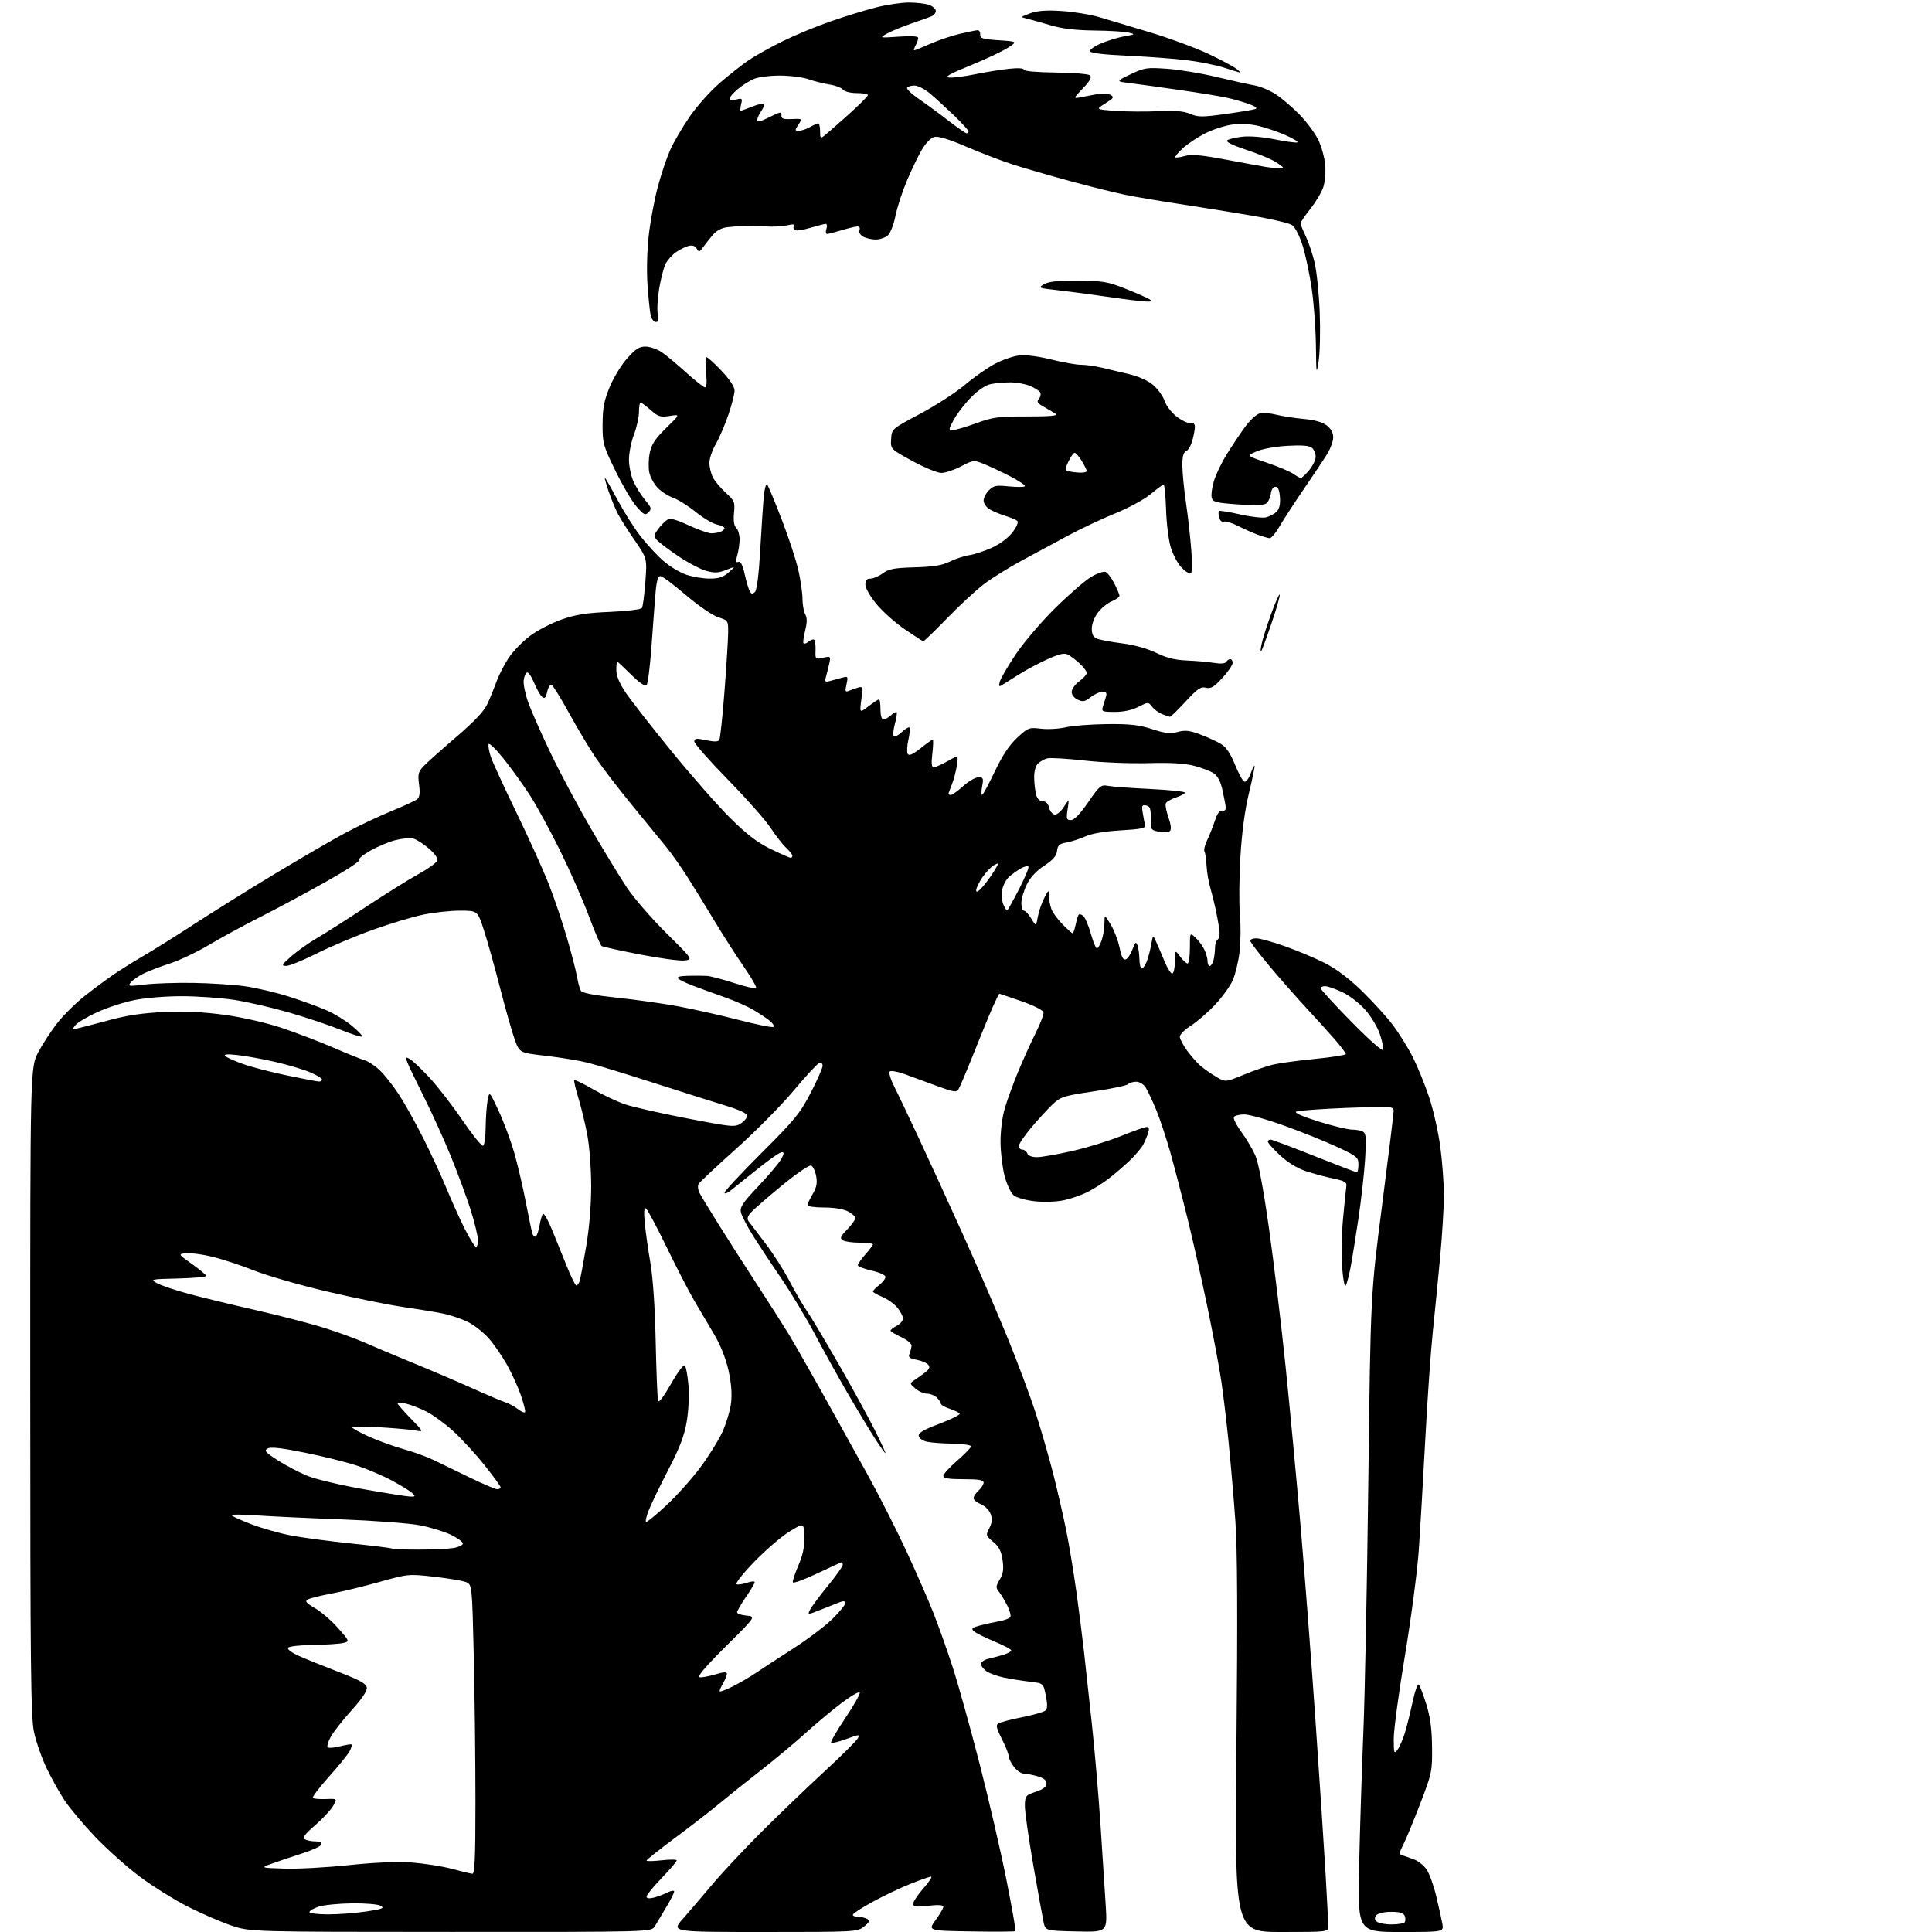 <?xml version="1.0" encoding="UTF-8" standalone="no"?>
<!-- Filename: b966855940c99098b21a150ebf7061493d55bc148645b2d3a4396370f3861e0e.svg -->
<!-- Created with https://svgstud.io -->
<svg
  version="1.1"
  xmlns="http://www.w3.org/2000/svg"
  xmlns:xlink="http://www.w3.org/1999/xlink"
  xmlns:svg="http://www.w3.org/2000/svg"
  xmlns:rdf="http://www.w3.org/1999/02/22-rdf-syntax-ns#"
  xmlns:cc="http://creativecommons.org/ns#"
  xmlns:dc="http://purl.org/dc/elements/1.1/"
  viewBox="0 0 768 768"
  width="768"
  height="768"
  role="img"
  aria-labelledby="titleID descID"
>
  <title id="titleID">Conor McGregor</title>
  <desc id="descID">AI-generated SVG illustration: Conor McGregor, created on https://svgstud.io</desc>

  <rect width="100%" height="100%" fill="white" />


  <path stroke="none" fill="black" fill-rule="evenodd" d="M179.23,767.97C99.50,767.95 99.50,767.95 92.00,765.44C87.88,764.05 80.08,760.68 74.67,757.93C69.27,755.19 60.66,749.81 55.55,745.99C50.44,742.16 42.47,735.05 37.84,730.18C33.21,725.32 27.73,718.79 25.67,715.69C23.61,712.58 20.36,706.76 18.46,702.74C16.55,698.73 14.32,692.31 13.51,688.47C12.25,682.53 12.03,662.45 12.02,552.89C12.00,424.29 12.00,424.29 15.29,418.11C17.10,414.71 20.57,409.43 23.01,406.38C25.45,403.32 30.16,398.68 33.47,396.06C36.79,393.44 41.75,389.74 44.50,387.83C47.25,385.92 52.88,382.39 57.00,379.99C61.12,377.59 70.35,371.81 77.50,367.15C84.65,362.49 98.95,353.58 109.27,347.36C119.59,341.14 132.19,333.82 137.27,331.10C142.35,328.38 150.55,324.49 155.50,322.47C160.45,320.44 165.11,318.29 165.85,317.68C166.82,316.90 167.03,315.25 166.58,311.88C166.04,307.86 166.29,306.81 168.23,304.72C169.48,303.38 175.29,298.17 181.15,293.15C188.65,286.73 192.39,282.76 193.77,279.76C194.85,277.42 196.48,273.41 197.41,270.86C198.33,268.31 200.48,264.11 202.19,261.53C203.89,258.95 207.68,255.04 210.60,252.84C213.51,250.64 219.19,247.68 223.20,246.28C228.91,244.28 233.12,243.61 242.50,243.23C249.17,242.95 254.80,242.26 255.17,241.68C255.54,241.11 256.16,236.44 256.54,231.31C257.24,221.98 257.24,221.98 252.26,214.74C249.51,210.76 246.49,205.96 245.53,204.09C244.57,202.21 242.95,198.27 241.94,195.34C240.93,192.40 240.27,190.00 240.47,190.00C240.67,190.00 242.87,193.82 245.35,198.49C247.84,203.16 251.92,209.64 254.41,212.89C256.91,216.14 261.02,220.61 263.53,222.82C266.05,225.04 270.19,227.56 272.73,228.42C275.28,229.29 279.50,230.00 282.12,230.00C285.79,230.00 287.54,229.42 289.69,227.50C292.50,225.01 292.50,225.01 288.71,226.53C285.66,227.76 284.12,227.84 280.79,226.94C278.52,226.33 273.46,223.67 269.55,221.03C265.64,218.40 261.82,215.49 261.06,214.57C259.87,213.14 259.95,212.55 261.64,210.28C262.72,208.84 264.33,207.20 265.21,206.64C266.41,205.88 268.57,206.43 273.74,208.81C277.55,210.56 281.60,212.00 282.75,212.00C283.90,212.00 285.55,211.73 286.42,211.39C287.29,211.06 288.00,210.42 288.00,209.97C288.00,209.53 286.61,208.85 284.92,208.48C283.23,208.11 279.48,205.88 276.59,203.53C273.70,201.18 269.68,198.65 267.66,197.92C265.64,197.19 262.83,195.38 261.41,193.91C260.00,192.43 258.51,189.71 258.11,187.86C257.71,186.01 257.79,182.51 258.28,180.07C258.99,176.60 260.41,174.45 264.80,170.16C270.42,164.68 270.42,164.68 266.25,165.34C262.56,165.93 261.69,165.67 258.66,163.01C256.78,161.35 254.96,160.00 254.62,160.00C254.28,160.00 254.00,161.69 254.00,163.75C254.00,165.81 253.10,169.87 252.00,172.76C250.90,175.65 250.01,180.15 250.02,182.76C250.03,185.37 250.86,189.30 251.87,191.50C252.87,193.70 254.95,196.99 256.49,198.82C258.97,201.76 259.12,202.31 257.80,203.63C256.48,204.95 255.94,204.69 253.03,201.38C251.22,199.32 247.44,192.90 244.62,187.10C239.73,177.05 239.50,176.20 239.54,168.53C239.58,162.05 240.13,159.19 242.42,153.71C243.97,149.98 247.12,144.85 249.43,142.31C252.81,138.57 254.22,137.70 256.81,137.78C258.56,137.83 261.47,138.89 263.25,140.13C265.04,141.38 269.38,145.01 272.89,148.20C276.41,151.39 279.74,154.00 280.29,154.00C280.91,154.00 281.05,151.74 280.66,148.00C280.31,144.70 280.41,142.00 280.87,142.00C281.33,142.00 284.03,144.45 286.85,147.44C290.09,150.86 292.00,153.77 292.00,155.26C292.00,156.58 290.88,160.94 289.51,164.97C288.14,168.99 285.89,174.22 284.51,176.57C283.13,178.93 282.00,182.26 282.00,183.98C282.00,185.69 282.63,188.31 283.40,189.80C284.17,191.28 286.47,194.02 288.51,195.88C291.98,199.03 292.20,199.57 291.78,203.92C291.48,207.02 291.78,209.00 292.67,209.83C293.40,210.52 294.00,212.53 294.00,214.30C294.00,216.07 293.59,218.94 293.09,220.69C292.37,223.18 292.46,223.76 293.50,223.36C294.42,223.01 295.20,224.52 296.05,228.35C296.73,231.37 297.65,234.43 298.10,235.16C298.74,236.19 299.18,236.22 300.13,235.27C300.88,234.52 301.67,228.17 302.22,218.28C302.71,209.60 303.35,200.09 303.64,197.14C303.93,194.19 304.53,192.16 304.96,192.64C305.40,193.11 308.00,199.35 310.75,206.50C313.51,213.65 316.49,222.74 317.38,226.70C318.27,230.66 319.00,235.75 319.00,238.01C319.00,240.28 319.49,243.05 320.09,244.17C320.89,245.65 320.87,247.45 320.05,250.73C319.42,253.21 319.14,255.48 319.43,255.76C319.72,256.05 320.65,255.71 321.50,255.00C322.35,254.29 323.34,254.00 323.69,254.35C324.04,254.70 324.26,256.60 324.19,258.57C324.06,262.07 324.12,262.13 327.18,261.46C330.19,260.80 330.27,260.87 329.67,263.64C329.33,265.21 328.74,267.58 328.37,268.90C327.76,271.05 327.94,271.23 330.09,270.66C331.42,270.30 333.56,269.72 334.86,269.36C337.09,268.75 337.18,268.90 336.50,272.00C335.85,274.95 335.97,275.22 337.64,274.54C338.66,274.12 340.31,273.54 341.30,273.26C342.94,272.79 343.04,273.24 342.39,278.11C341.68,283.48 341.68,283.48 345.27,280.74C347.25,279.23 349.12,278.00 349.43,278.00C349.74,278.00 350.00,279.80 350.00,282.00C350.00,284.39 350.47,286.00 351.17,286.00C351.82,286.00 353.17,285.25 354.18,284.34C355.19,283.43 356.20,282.87 356.43,283.10C356.66,283.33 356.35,285.41 355.73,287.73C355.11,290.04 354.92,292.25 355.31,292.64C355.69,293.03 357.13,292.29 358.50,291.00C359.87,289.71 361.23,288.90 361.53,289.20C361.83,289.49 361.63,291.68 361.10,294.07C360.56,296.45 360.44,298.97 360.83,299.66C361.34,300.57 362.74,299.97 365.91,297.46C368.31,295.56 370.51,294.00 370.78,294.00C371.05,294.00 370.98,296.48 370.63,299.50C370.15,303.60 370.30,305.00 371.24,304.99C371.93,304.98 374.41,303.88 376.75,302.54C381.01,300.11 381.01,300.11 380.37,304.31C380.02,306.61 379.12,310.02 378.37,311.87C377.62,313.73 377.00,315.41 377.00,315.62C377.00,315.83 377.45,316.00 378.00,316.00C378.55,316.00 380.74,314.42 382.87,312.50C385.00,310.57 387.72,309.00 388.92,309.00C390.86,309.00 391.02,309.37 390.43,312.50C390.07,314.43 390.05,316.00 390.39,316.00C390.72,316.00 393.00,311.81 395.44,306.68C398.54,300.19 401.24,296.11 404.38,293.22C408.69,289.25 409.07,289.10 413.82,289.67C416.55,289.99 420.97,289.74 423.64,289.11C426.31,288.48 433.68,287.91 440.00,287.84C449.20,287.75 452.80,288.15 458.00,289.84C463.21,291.53 465.22,291.75 468.17,290.96C471.12,290.16 472.88,290.36 477.17,291.98C480.10,293.08 483.82,294.79 485.43,295.78C487.44,297.01 489.16,299.57 490.93,303.96C492.34,307.47 494.02,310.52 494.67,310.73C495.31,310.94 496.41,309.52 497.11,307.58C497.81,305.64 498.53,304.20 498.71,304.38C498.89,304.56 497.90,309.39 496.52,315.10C494.86,321.93 493.68,330.64 493.09,340.50C492.59,348.75 492.50,359.08 492.88,363.46C493.27,367.84 493.21,374.57 492.75,378.41C492.29,382.25 491.06,387.33 490.02,389.70C488.97,392.06 485.77,396.48 482.91,399.50C480.05,402.53 475.75,406.24 473.36,407.75C470.96,409.26 469.00,411.22 469.00,412.10C469.00,412.98 470.29,415.45 471.86,417.60C473.44,419.74 475.80,422.44 477.11,423.59C478.43,424.74 481.21,426.70 483.31,427.95C487.11,430.23 487.11,430.23 494.31,427.26C498.26,425.62 503.52,423.80 506.00,423.21C508.48,422.62 516.01,421.59 522.75,420.93C529.49,420.26 535.00,419.39 535.00,419.00C535.00,418.60 533.10,416.08 530.78,413.39C528.46,410.70 523.32,405.02 519.37,400.77C515.42,396.51 508.77,388.96 504.59,383.98C500.42,379.00 497.00,374.50 497.00,373.97C497.00,373.43 498.09,373.00 499.42,373.00C500.75,373.00 505.81,374.40 510.67,376.11C515.53,377.83 522.65,380.81 526.50,382.75C531.11,385.07 536.17,388.87 541.34,393.89C545.66,398.07 551.22,404.20 553.71,407.50C556.19,410.80 559.76,416.55 561.65,420.29C563.53,424.02 566.43,431.14 568.09,436.11C569.76,441.08 571.76,449.95 572.54,455.82C573.32,461.70 573.97,470.32 573.98,475.00C573.98,479.68 573.32,490.70 572.51,499.50C571.69,508.30 570.36,521.80 569.56,529.50C568.75,537.20 567.40,556.55 566.56,572.50C565.71,588.45 564.55,608.25 563.97,616.50C563.39,624.75 560.91,643.55 558.46,658.28C556.01,673.00 554.01,687.85 554.03,691.28C554.06,696.91 554.20,697.32 555.50,695.60C556.29,694.56 557.59,691.63 558.39,689.10C559.18,686.57 560.59,680.96 561.51,676.64C562.43,672.32 563.55,669.17 564.00,669.64C564.45,670.11 565.79,673.65 566.99,677.50C568.56,682.56 569.20,687.27 569.27,694.50C569.37,704.16 569.21,704.92 564.56,717.00C561.91,723.88 558.89,731.20 557.84,733.27C556.03,736.86 556.02,737.07 557.72,737.61C558.70,737.93 560.75,738.65 562.28,739.23C563.80,739.80 565.95,741.52 567.04,743.06C568.14,744.60 569.88,749.37 570.91,753.68C571.94,757.98 573.05,762.96 573.37,764.75C573.95,768.00 573.95,768.00 556.82,768.00C539.69,768.00 539.69,768.00 540.29,741.25C540.62,726.54 541.37,702.80 541.96,688.50C542.56,674.20 543.44,629.20 543.94,588.50C544.84,514.50 544.84,514.50 549.42,479.00C551.94,459.48 554.00,442.65 554.00,441.60C554.00,439.78 553.25,439.73 535.30,440.41C525.01,440.81 515.99,441.47 515.25,441.88C514.41,442.35 517.81,443.85 524.20,445.84C529.87,447.60 535.85,449.04 537.50,449.04C539.15,449.03 541.13,449.43 541.91,449.92C543.04,450.64 543.18,452.78 542.65,460.87C542.29,466.40 541.11,476.90 540.03,484.21C538.94,491.52 537.55,500.20 536.93,503.50C536.32,506.80 535.45,510.15 535.01,510.94C534.53,511.80 533.94,509.01 533.54,503.94C533.17,499.30 533.32,490.55 533.88,484.50C534.43,478.45 535.03,472.63 535.19,471.56C535.45,469.96 534.58,469.44 530.00,468.49C526.98,467.87 522.05,466.53 519.05,465.53C515.61,464.38 511.83,462.05 508.80,459.22C506.16,456.75 504.00,454.34 504.00,453.86C504.00,453.39 504.47,453.00 505.04,453.00C505.61,453.00 513.42,455.92 522.39,459.50C531.36,463.07 538.99,466.00 539.35,466.00C539.71,466.00 540.00,464.62 540.00,462.94C540.00,460.07 539.45,459.61 531.75,456.02C527.21,453.90 517.79,450.10 510.82,447.58C503.85,445.06 496.56,443.00 494.63,443.00C492.70,443.00 490.83,443.46 490.49,444.02C490.14,444.58 491.47,447.24 493.44,449.92C495.41,452.60 497.91,456.81 499.00,459.27C500.27,462.14 502.24,472.68 504.49,488.62C506.41,502.30 509.36,526.77 511.02,543.00C512.69,559.23 515.38,587.80 516.99,606.50C518.60,625.20 521.28,660.08 522.93,684.00C524.59,707.92 526.40,735.54 526.97,745.36C527.54,755.18 528.00,764.30 528.00,765.61C528.00,768.00 528.00,768.00 509.39,768.00C490.78,768.00 490.78,768.00 491.50,694.25C492.01,642.12 491.88,615.81 491.07,604.50C490.44,595.70 489.24,581.75 488.41,573.50C487.58,565.25 486.26,554.16 485.47,548.87C484.68,543.57 482.21,530.41 479.98,519.63C477.75,508.85 474.17,492.94 472.03,484.27C469.89,475.59 466.81,463.77 465.19,458.00C463.57,452.23 461.02,444.57 459.53,441.00C458.04,437.43 456.18,433.49 455.39,432.25C454.59,431.00 452.95,430.00 451.68,430.00C450.42,430.00 448.96,430.44 448.42,430.98C447.87,431.53 441.67,432.82 434.64,433.86C422.64,435.64 421.62,435.97 418.30,439.13C416.35,440.98 412.57,445.11 409.88,448.30C407.20,451.49 405.00,454.76 405.00,455.55C405.00,456.35 405.63,457.00 406.39,457.00C407.16,457.00 408.05,457.68 408.36,458.50C408.71,459.41 410.22,460.00 412.22,459.99C414.02,459.99 420.34,458.88 426.25,457.54C432.17,456.20 440.93,453.50 445.72,451.55C450.51,449.60 455.04,448.00 455.78,448.00C456.72,448.00 456.92,448.68 456.44,450.25C456.06,451.49 455.16,453.62 454.45,455.00C453.74,456.38 451.21,459.34 448.83,461.58C446.45,463.82 442.70,467.02 440.50,468.70C438.30,470.37 434.60,472.70 432.28,473.87C429.96,475.05 425.75,476.50 422.93,477.11C419.96,477.75 415.10,477.92 411.41,477.53C407.85,477.15 404.12,476.10 402.98,475.17C401.84,474.25 400.22,470.82 399.35,467.50C398.48,464.20 397.75,458.12 397.72,454.00C397.69,449.66 398.41,444.00 399.42,440.56C400.38,437.30 402.76,430.77 404.70,426.06C406.65,421.35 409.79,414.42 411.68,410.66C413.57,406.90 414.98,403.17 414.81,402.38C414.63,401.57 410.77,399.63 406.00,397.98C401.32,396.36 397.38,395.02 397.24,395.01C397.09,395.01 395.91,397.41 394.61,400.35C393.31,403.28 389.93,411.50 387.11,418.60C384.28,425.69 381.54,432.18 381.01,433.00C380.18,434.30 379.01,434.12 372.28,431.63C368.00,430.05 362.25,427.94 359.50,426.94C356.75,425.94 354.13,425.49 353.67,425.94C353.22,426.39 354.07,429.17 355.57,432.13C357.07,435.08 361.64,444.70 365.74,453.50C369.84,462.30 377.46,478.95 382.68,490.50C387.90,502.05 395.69,520.05 399.99,530.50C404.30,540.95 409.68,555.35 411.95,562.50C414.23,569.65 417.38,580.67 418.96,587.00C420.54,593.33 422.75,603.00 423.87,608.50C424.99,614.00 426.80,625.02 427.91,633.00C429.01,640.98 430.38,651.77 430.95,657.00C431.53,662.23 432.90,674.83 434.00,685.00C435.11,695.17 436.65,713.17 437.44,725.00C438.23,736.83 439.17,751.35 439.53,757.28C440.20,768.06 440.20,768.06 427.89,767.78C415.58,767.50 415.58,767.50 414.82,764.00C414.40,762.08 412.54,751.73 410.67,741.00C408.81,730.27 407.33,719.74 407.39,717.58C407.49,713.90 407.75,713.59 411.75,712.25C414.73,711.26 416.00,710.27 416.00,708.96C416.00,707.65 414.87,706.78 412.25,706.05C410.19,705.48 407.75,705.01 406.82,705.01C405.90,705.00 404.21,703.81 403.07,702.37C401.93,700.92 401.00,699.05 401.00,698.22C401.00,697.38 399.77,694.27 398.27,691.30C396.07,686.97 395.80,685.74 396.88,685.07C397.63,684.61 401.84,683.51 406.25,682.63C410.66,681.75 414.82,680.57 415.49,680.01C416.40,679.25 416.46,677.73 415.73,674.05C414.76,669.11 414.76,669.11 409.13,668.46C406.03,668.10 401.48,667.37 399.00,666.84C396.52,666.32 393.49,665.23 392.25,664.42C391.01,663.61 390.00,662.30 390.00,661.50C390.00,660.69 391.24,659.76 392.75,659.43C394.26,659.09 396.96,658.38 398.75,657.83C400.54,657.29 402.00,656.50 402.00,656.07C402.00,655.65 398.96,654.04 395.25,652.50C391.54,650.96 387.88,649.13 387.11,648.43C385.96,647.37 386.38,646.98 389.61,646.14C391.75,645.58 395.19,644.82 397.26,644.45C399.33,644.08 401.29,643.34 401.62,642.80C401.95,642.27 401.39,640.18 400.37,638.16C399.35,636.15 397.86,633.69 397.07,632.71C395.79,631.13 395.83,630.56 397.41,627.88C398.78,625.56 399.05,623.75 398.54,620.17C398.04,616.65 397.12,614.86 394.82,612.92C391.86,610.44 391.81,610.25 393.26,607.48C394.35,605.38 394.51,603.88 393.82,601.90C393.28,600.36 391.60,598.66 389.94,597.97C388.32,597.30 387.00,596.21 387.00,595.53C387.00,594.86 387.90,593.50 389.00,592.50C390.10,591.50 391.00,590.08 391.00,589.35C391.00,588.33 389.03,588.00 383.00,588.00C377.07,588.00 375.00,587.66 375.00,586.69C375.00,585.97 377.48,583.24 380.50,580.63C383.52,578.02 386.00,575.46 386.00,574.94C386.00,574.42 382.74,573.95 378.75,573.88C374.76,573.82 370.16,573.48 368.51,573.12C366.87,572.77 365.38,571.74 365.21,570.84C364.97,569.60 366.99,568.40 373.43,565.97C378.12,564.20 381.74,562.39 381.47,561.95C381.20,561.51 379.40,560.63 377.49,560.00C375.57,559.36 374.00,558.46 374.00,557.99C374.00,557.53 373.29,556.44 372.43,555.57C371.56,554.71 369.81,554.00 368.54,554.00C367.26,554.00 365.16,553.08 363.86,551.96C361.60,550.02 361.58,549.88 363.36,548.71C364.38,548.05 366.31,546.67 367.65,545.65C369.46,544.26 369.81,543.47 369.00,542.50C368.41,541.79 366.33,540.91 364.38,540.54C361.56,540.01 360.97,539.53 361.53,538.19C361.91,537.26 362.28,535.83 362.36,535.00C362.44,534.14 360.68,532.66 358.25,531.53C355.91,530.44 354.00,529.28 354.00,528.94C354.00,528.61 355.12,527.74 356.50,527.00C357.88,526.26 358.98,524.95 358.96,524.08C358.94,523.21 357.93,521.29 356.71,519.80C355.50,518.32 352.81,516.40 350.75,515.54C348.69,514.68 347.00,513.71 347.00,513.38C347.00,513.05 348.12,511.90 349.50,510.82C350.88,509.74 352.00,508.28 352.00,507.59C352.00,506.87 349.63,505.79 346.50,505.09C343.48,504.41 341.00,503.45 341.00,502.96C341.00,502.47 342.35,500.53 344.00,498.65C345.65,496.77 347.00,494.96 347.00,494.62C347.00,494.28 344.64,493.99 341.75,493.98C338.86,493.98 335.83,493.55 335.01,493.03C333.77,492.25 334.07,491.53 336.76,488.75C338.54,486.91 340.00,484.88 340.00,484.23C340.00,483.58 338.67,482.36 337.05,481.53C335.29,480.61 331.46,480.00 327.55,480.00C323.95,480.00 321.00,479.58 321.00,479.06C321.00,478.54 321.93,476.54 323.06,474.63C324.62,471.97 324.95,470.26 324.43,467.49C324.06,465.48 323.15,463.61 322.42,463.33C321.68,463.05 316.45,466.63 310.79,471.29C305.13,475.95 299.62,480.75 298.54,481.94C297.19,483.44 296.88,484.52 297.54,485.42C298.07,486.14 301.04,490.05 304.15,494.12C307.26,498.18 311.59,504.93 313.77,509.13C315.95,513.32 319.11,518.75 320.79,521.19C322.47,523.63 328.15,533.15 333.42,542.34C338.69,551.53 345.03,563.08 347.50,568.01C349.98,572.93 352.00,577.26 352.00,577.64C352.00,578.01 350.17,575.47 347.93,572.01C345.69,568.54 340.82,560.49 337.10,554.10C333.39,547.72 327.49,537.10 323.99,530.50C320.50,523.90 314.40,513.77 310.45,508.00C306.50,502.23 301.45,494.57 299.21,491.00C296.98,487.43 294.88,483.38 294.55,482.00C294.04,479.89 295.13,478.24 301.49,471.50C305.65,467.10 309.72,462.26 310.55,460.75C311.73,458.59 311.77,458.00 310.75,458.00C310.03,458.00 305.68,461.04 301.07,464.75C296.46,468.46 291.63,472.33 290.34,473.33C289.05,474.34 288.00,474.69 288.00,474.10C288.00,473.51 294.65,466.39 302.78,458.27C315.93,445.13 318.09,442.49 322.28,434.38C324.88,429.36 327.00,424.54 327.00,423.66C327.00,422.70 326.44,422.28 325.60,422.60C324.83,422.89 320.24,427.87 315.39,433.66C310.54,439.45 300.26,449.83 292.54,456.74C284.82,463.65 278.14,469.90 277.71,470.64C277.27,471.37 277.45,472.99 278.09,474.24C278.74,475.48 282.15,481.12 285.68,486.76C289.20,492.41 295.94,502.95 300.66,510.19C305.38,517.43 311.05,526.31 313.26,529.92C315.47,533.53 321.54,544.14 326.76,553.50C331.97,562.85 340.05,577.42 344.71,585.88C349.38,594.33 356.34,608.04 360.19,616.34C364.04,624.63 368.89,635.71 370.97,640.96C373.05,646.21 376.57,656.12 378.79,663.00C381.01,669.88 385.81,687.14 389.46,701.36C393.11,715.58 397.88,736.23 400.07,747.25C402.26,758.26 403.88,767.45 403.67,767.66C403.46,767.88 395.54,767.93 386.07,767.77C368.85,767.50 368.85,767.50 371.93,763.26C373.62,760.93 375.00,758.54 375.00,757.96C375.00,757.26 372.98,757.13 369.00,757.58C364.05,758.14 363.00,758.00 363.00,756.77C363.00,755.95 364.84,753.19 367.08,750.64C369.33,748.09 370.69,746.00 370.11,746.00C369.53,746.00 365.78,747.31 361.78,748.92C357.77,750.53 351.01,753.75 346.75,756.09C342.49,758.42 339.00,760.71 339.00,761.17C339.00,761.62 340.01,762.01 341.25,762.02C342.49,762.02 344.10,762.41 344.83,762.88C345.86,763.53 345.54,764.22 343.45,765.86C340.78,767.96 340.02,768.00 303.78,768.00C266.82,768.00 266.82,768.00 271.46,762.75C274.01,759.86 279.31,753.67 283.24,749.00C287.16,744.33 296.03,734.87 302.94,727.98C309.85,721.09 321.02,710.37 327.76,704.15C334.50,697.93 340.45,692.03 340.98,691.04C341.87,689.38 341.55,689.39 336.45,691.28C333.43,692.39 330.71,693.04 330.40,692.73C330.09,692.42 332.60,688.05 335.98,683.03C339.36,678.00 341.97,673.41 341.77,672.82C341.58,672.24 338.32,674.11 334.53,676.98C330.73,679.85 324.23,685.29 320.07,689.06C315.90,692.84 308.00,699.43 302.50,703.71C297.00,708.00 289.65,713.87 286.17,716.77C282.70,719.67 274.71,725.86 268.42,730.53C262.14,735.21 257.00,739.29 257.00,739.61C257.00,739.93 259.70,739.88 263.00,739.50C266.30,739.12 269.00,739.15 269.00,739.57C269.00,739.99 266.30,743.14 263.00,746.58C259.70,750.02 257.00,753.32 257.00,753.93C257.00,754.63 258.01,754.80 259.75,754.38C261.26,754.02 263.74,753.10 265.25,752.33C266.76,751.57 268.00,751.38 268.00,751.91C268.00,752.44 266.57,755.26 264.82,758.18C263.07,761.11 261.04,764.51 260.30,765.75C258.95,768.00 258.95,768.00 179.23,767.97zM553.14,765.00C555.75,765.00 558.13,764.59 558.44,764.09C558.75,763.59 558.73,762.46 558.40,761.59C557.96,760.44 556.45,760.00 553.02,760.00C550.28,760.00 547.78,760.56 547.15,761.32C546.34,762.29 546.36,762.96 547.22,763.82C547.87,764.47 550.53,765.00 553.14,765.00zM130.46,761.00C134.56,761.00 141.37,760.49 145.58,759.86C151.95,758.91 152.93,758.53 151.38,757.61C150.31,756.98 145.36,756.55 139.92,756.62C134.66,756.68 128.69,757.28 126.67,757.94C124.65,758.61 123.00,759.57 123.00,760.08C123.00,760.58 126.36,761.00 130.46,761.00zM187.75,744.86C188.72,744.97 189.00,738.64 189.00,716.16C189.00,700.30 188.70,674.39 188.34,658.58C187.67,629.83 187.67,629.83 185.14,628.86C183.74,628.33 178.03,627.39 172.45,626.76C162.44,625.64 162.16,625.67 150.90,628.83C144.63,630.60 136.01,632.68 131.75,633.47C127.48,634.26 123.27,635.31 122.40,635.80C121.10,636.52 121.65,637.19 125.32,639.34C127.80,640.80 131.91,644.35 134.44,647.24C139.05,652.50 139.05,652.50 136.27,653.13C134.75,653.48 129.36,653.82 124.31,653.88C119.25,653.95 114.83,654.46 114.49,655.02C114.14,655.59 116.01,657.01 118.68,658.20C121.33,659.38 128.45,662.25 134.50,664.58C142.94,667.83 145.57,669.28 145.81,670.81C146.01,672.12 143.91,675.26 139.70,679.93C136.18,683.84 132.46,688.59 131.44,690.48C130.42,692.37 129.89,694.22 130.26,694.59C130.63,694.96 132.84,694.78 135.18,694.18C137.52,693.59 139.60,693.27 139.80,693.47C140.00,693.67 139.62,694.88 138.95,696.16C138.28,697.45 134.59,702.01 130.74,706.29C126.90,710.58 124.03,714.37 124.37,714.71C124.71,715.05 127.05,715.25 129.56,715.15C134.13,714.98 134.13,714.98 132.35,717.98C131.38,719.63 128.16,723.07 125.20,725.63C121.19,729.08 120.16,730.49 121.16,731.12C121.90,731.59 123.77,731.98 125.33,731.98C127.14,731.99 128.02,732.45 127.75,733.24C127.52,733.93 124.00,735.55 119.92,736.84C115.84,738.14 110.47,739.94 108.00,740.85C103.50,742.50 103.50,742.50 113.00,742.81C118.22,742.99 129.70,742.37 138.50,741.44C148.77,740.36 157.72,739.98 163.50,740.38C168.45,740.73 175.65,741.84 179.50,742.87C183.35,743.89 187.06,744.79 187.75,744.86zM291.25,670.39C294.14,668.93 298.30,666.50 300.50,665.00C302.70,663.49 309.23,659.23 315.00,655.53C320.77,651.84 327.86,646.51 330.75,643.69C333.64,640.87 336.00,638.00 336.00,637.31C336.00,636.41 335.35,636.30 333.75,636.92C332.51,637.40 329.12,638.74 326.22,639.90C320.93,642.00 320.93,642.00 322.09,639.75C322.73,638.51 325.90,634.28 329.13,630.33C332.36,626.39 335.00,622.68 335.00,622.08C335.00,621.49 334.83,621.00 334.62,621.00C334.42,621.00 330.03,623.01 324.87,625.46C319.72,627.91 315.36,629.50 315.18,628.99C315.00,628.49 315.99,625.47 317.37,622.28C319.18,618.11 319.83,614.93 319.72,610.88C319.57,605.26 319.57,605.26 313.72,608.88C310.50,610.87 304.21,616.30 299.73,620.93C295.17,625.67 292.14,629.55 292.82,629.77C293.49,630.00 295.38,629.71 297.02,629.14C298.66,628.57 300.00,628.48 300.00,628.94C300.00,629.40 298.43,632.07 296.50,634.86C294.57,637.66 293.00,640.39 293.00,640.92C293.00,641.45 294.69,642.04 296.75,642.23C300.50,642.58 300.50,642.58 288.50,654.48C280.81,662.12 277.04,666.51 278.00,666.72C278.83,666.90 281.64,666.41 284.25,665.62C287.67,664.60 288.99,664.52 288.96,665.35C288.95,665.98 288.29,667.62 287.50,669.00C286.71,670.38 286.05,671.85 286.04,672.27C286.02,672.69 288.36,671.84 291.25,670.39zM166.42,615.99C171.96,615.98 178.19,615.70 180.25,615.36C182.31,615.02 184.00,614.21 184.00,613.57C184.00,612.92 181.88,611.37 179.29,610.11C176.70,608.85 171.19,607.16 167.04,606.34C162.89,605.53 148.70,604.46 135.50,603.96C122.30,603.47 107.11,602.76 101.75,602.38C96.39,602.01 92.00,601.96 92.00,602.28C92.00,602.60 95.49,604.20 99.75,605.84C104.01,607.49 111.17,609.52 115.65,610.37C120.13,611.22 130.93,612.66 139.65,613.56C148.37,614.46 155.69,615.37 155.92,615.60C156.15,615.82 160.87,616.00 166.42,615.99zM256.89,605.00C257.37,605.00 260.96,602.03 264.88,598.40C268.80,594.77 274.77,588.13 278.14,583.65C281.51,579.17 285.55,572.71 287.12,569.31C288.69,565.90 290.26,560.66 290.61,557.67C291.03,554.06 290.69,549.69 289.58,544.73C288.53,540.01 286.41,534.69 283.85,530.37C281.61,526.59 278.06,520.58 275.96,517.00C273.86,513.42 268.93,503.87 264.99,495.76C261.06,487.66 257.36,480.72 256.77,480.36C256.03,479.90 255.89,481.66 256.30,486.10C256.63,489.62 257.64,496.77 258.54,502.00C259.57,507.94 260.36,519.75 260.65,533.50C260.91,545.60 261.34,556.14 261.60,556.93C261.88,557.77 264.01,554.93 266.71,550.16C269.35,545.49 271.72,542.32 272.22,542.82C272.70,543.30 273.35,546.81 273.67,550.63C274.00,554.54 273.71,560.83 273.00,565.03C272.05,570.65 270.27,575.35 265.79,584.00C262.51,590.33 258.98,597.64 257.93,600.25C256.89,602.86 256.42,605.00 256.89,605.00zM162.96,594.90C165.11,594.99 165.24,594.82 163.96,593.59C163.16,592.81 159.57,590.59 156.00,588.65C152.43,586.71 146.12,584.01 142.00,582.64C137.88,581.27 128.58,578.95 121.34,577.48C111.98,575.58 107.66,575.09 106.40,575.80C104.88,576.65 105.45,577.31 110.48,580.53C113.70,582.59 119.00,585.36 122.24,586.68C125.49,588.00 135.43,590.37 144.33,591.94C153.22,593.52 161.61,594.85 162.96,594.90zM197.68,592.00C198.40,592.00 199.00,591.65 199.00,591.21C199.00,590.78 196.07,586.76 192.49,582.29C188.91,577.81 183.31,571.73 180.04,568.78C176.78,565.83 172.01,562.36 169.43,561.07C166.85,559.78 163.23,558.39 161.37,557.97C159.52,557.55 158.00,557.49 158.00,557.82C158.00,558.16 160.36,560.87 163.25,563.85C168.50,569.25 168.50,569.25 165.20,568.64C163.38,568.30 156.97,567.73 150.95,567.36C144.93,567.00 140.00,567.01 140.00,567.39C140.00,567.77 143.03,569.44 146.72,571.10C150.42,572.76 156.61,574.99 160.47,576.06C164.34,577.13 169.75,579.10 172.50,580.44C175.25,581.77 181.74,584.92 186.93,587.43C192.11,589.94 196.95,592.00 197.68,592.00zM208.74,561.27C208.90,560.80 208.13,557.77 207.02,554.55C205.91,551.33 203.46,545.96 201.58,542.60C199.70,539.25 196.49,534.57 194.47,532.21C192.44,529.85 188.69,526.87 186.14,525.58C183.59,524.29 179.03,522.74 176.00,522.14C172.97,521.53 165.78,520.35 160.00,519.51C154.22,518.67 140.72,515.92 130.00,513.40C119.28,510.88 106.22,507.12 101.00,505.05C95.78,502.98 88.30,500.51 84.39,499.57C80.48,498.62 75.81,498.00 74.02,498.18C70.76,498.50 70.76,498.50 76.36,502.50C79.44,504.70 81.97,506.82 81.98,507.22C81.99,507.61 76.94,508.06 70.75,508.22C59.71,508.49 59.56,508.53 62.50,510.13C64.15,511.03 69.78,512.92 75.00,514.33C80.22,515.74 92.38,518.69 102.00,520.87C111.62,523.06 124.00,526.29 129.50,528.05C135.00,529.81 141.97,532.36 145.00,533.72C148.03,535.08 156.35,538.58 163.50,541.51C170.65,544.43 181.50,549.06 187.61,551.80C193.72,554.54 199.79,557.11 201.11,557.53C202.42,557.94 204.61,559.15 205.98,560.21C207.34,561.27 208.58,561.75 208.74,561.27zM229.11,511.00C229.53,511.00 230.11,510.21 230.41,509.25C230.72,508.29 231.87,502.17 232.98,495.65C234.25,488.18 235.00,479.26 235.00,471.51C235.00,464.60 234.32,455.65 233.45,451.06C232.60,446.57 230.99,439.95 229.88,436.35C228.77,432.75 228.05,429.61 228.29,429.37C228.53,429.14 231.87,430.76 235.72,432.98C239.57,435.20 245.24,437.88 248.32,438.94C251.40,440.00 262.49,442.52 272.96,444.54C290.93,448.02 292.15,448.13 294.50,446.59C295.88,445.69 297.00,444.32 297.00,443.54C297.00,442.63 294.02,441.21 288.75,439.60C284.21,438.22 271.27,434.12 260.00,430.50C248.72,426.87 236.80,423.23 233.50,422.41C230.20,421.59 222.79,420.37 217.03,419.71C206.56,418.50 206.56,418.50 204.70,413.50C203.68,410.75 201.05,401.52 198.86,393.00C196.67,384.48 193.75,374.01 192.36,369.75C189.84,362.00 189.84,362.00 182.88,362.00C179.05,362.00 172.45,362.71 168.21,363.59C163.97,364.46 154.88,367.21 148.00,369.69C141.12,372.16 131.11,376.40 125.75,379.10C120.39,381.79 114.99,383.98 113.75,383.96C111.76,383.92 112.00,383.48 115.79,380.14C118.16,378.07 122.66,374.87 125.79,373.04C128.93,371.22 137.80,365.56 145.50,360.48C153.20,355.39 162.58,349.54 166.33,347.48C170.09,345.41 173.43,343.03 173.76,342.18C174.14,341.18 172.99,339.46 170.47,337.29C168.34,335.44 165.55,333.67 164.28,333.35C163.00,333.03 159.83,333.31 157.23,333.96C154.63,334.61 150.09,336.52 147.15,338.20C144.21,339.88 142.25,341.54 142.80,341.88C143.35,342.22 137.43,346.09 129.65,350.47C121.87,354.85 110.03,361.21 103.35,364.59C96.66,367.98 87.44,373.00 82.85,375.75C78.26,378.49 71.35,381.76 67.50,383.01C63.65,384.26 58.89,386.08 56.93,387.06C54.97,388.05 52.74,389.61 51.98,390.53C50.69,392.08 51.10,392.14 57.54,391.36C61.37,390.90 70.01,390.61 76.75,390.71C83.49,390.82 92.71,391.41 97.24,392.03C101.77,392.65 109.76,394.53 114.99,396.21C120.22,397.88 126.94,400.33 129.92,401.65C132.91,402.96 137.29,405.64 139.67,407.59C142.05,409.54 144.00,411.51 144.00,411.98C144.00,412.44 140.29,411.32 135.75,409.48C131.21,407.64 121.88,404.51 115.00,402.51C108.12,400.52 98.22,398.24 93.00,397.45C87.78,396.66 78.42,396.01 72.21,396.01C65.77,396.00 57.61,396.68 53.21,397.59C48.97,398.46 42.35,400.64 38.50,402.42C34.65,404.20 30.82,406.48 30.00,407.49C28.61,409.19 28.68,409.28 31.00,408.76C32.38,408.45 38.00,406.98 43.50,405.50C50.67,403.56 56.90,402.66 65.50,402.29C73.78,401.94 81.22,402.30 89.50,403.45C96.45,404.41 105.90,406.58 111.95,408.59C117.69,410.51 126.92,414.03 132.45,416.42C137.98,418.81 143.62,421.09 145.00,421.49C146.38,421.89 149.02,423.63 150.88,425.36C152.74,427.09 156.17,431.43 158.51,435.00C160.85,438.57 165.25,446.45 168.29,452.50C171.33,458.55 175.49,467.55 177.53,472.50C179.57,477.45 182.75,484.50 184.60,488.18C186.44,491.85 188.41,495.14 188.98,495.48C189.59,495.86 190.00,494.90 190.00,493.07C190.00,491.40 188.64,485.78 186.98,480.59C185.31,475.40 181.73,465.74 179.01,459.13C176.30,452.52 171.55,442.08 168.46,435.92C165.37,429.77 162.44,423.65 161.94,422.34C161.13,420.22 161.24,420.06 162.85,420.92C163.85,421.46 167.33,424.74 170.59,428.22C173.84,431.70 179.79,439.38 183.81,445.29C187.84,451.20 191.55,455.78 192.06,455.46C192.58,455.14 193.03,451.87 193.06,448.19C193.09,444.51 193.43,439.73 193.81,437.57C194.51,433.63 194.51,433.63 198.21,441.57C200.24,445.93 203.03,453.42 204.41,458.21C205.79,463.00 207.84,471.78 208.98,477.71C210.12,483.65 211.30,489.29 211.60,490.26C211.90,491.24 212.52,491.80 212.98,491.51C213.45,491.22 214.13,489.19 214.50,487.00C214.87,484.81 215.51,482.80 215.91,482.55C216.32,482.30 217.90,485.11 219.42,488.80C220.94,492.48 223.57,498.99 225.27,503.25C226.97,507.51 228.69,511.00 229.11,511.00zM126.75,429.93C127.44,429.97 128.00,429.61 128.00,429.12C128.00,428.64 125.86,427.34 123.25,426.24C120.64,425.13 114.45,423.29 109.50,422.15C104.55,421.00 97.80,419.77 94.50,419.41C90.44,418.96 88.82,419.07 89.50,419.76C90.05,420.32 93.21,421.75 96.53,422.94C99.84,424.13 107.72,426.18 114.03,427.49C120.34,428.80 126.06,429.90 126.75,429.93zM549.83,417.33C550.01,416.58 549.42,413.76 548.52,411.07C547.63,408.37 545.02,404.03 542.73,401.44C540.40,398.78 536.37,395.68 533.54,394.37C530.77,393.08 527.71,392.02 526.75,392.01C525.79,392.00 525.00,392.39 525.00,392.87C525.00,393.35 530.51,399.36 537.25,406.21C544.22,413.31 549.64,418.10 549.83,417.33zM307.41,408.22C307.91,407.93 307.26,406.82 305.95,405.76C304.64,404.70 301.71,402.74 299.43,401.41C297.15,400.07 292.19,397.88 288.39,396.53C284.60,395.19 279.06,393.18 276.07,392.06C273.08,390.95 270.18,389.58 269.62,389.02C268.93,388.33 270.18,387.96 273.55,387.89C276.27,387.83 279.62,387.85 281.00,387.93C282.38,388.01 287.20,389.27 291.72,390.73C296.24,392.20 300.22,393.12 300.55,392.78C300.89,392.44 298.71,388.64 295.72,384.33C292.72,380.03 287.43,371.77 283.96,366.00C280.50,360.23 275.65,352.35 273.18,348.50C270.72,344.65 267.09,339.48 265.10,337.01C263.12,334.55 257.05,327.12 251.61,320.51C246.18,313.91 239.55,305.28 236.89,301.34C234.23,297.40 229.41,289.32 226.16,283.38C222.92,277.45 219.80,272.43 219.23,272.24C218.65,272.05 217.88,273.29 217.50,274.99C216.96,277.44 216.54,277.86 215.48,276.99C214.75,276.38 213.33,273.88 212.32,271.44C211.32,269.00 210.05,267.15 209.50,267.33C208.95,267.51 208.35,268.92 208.17,270.47C207.99,272.02 208.83,276.04 210.04,279.40C211.25,282.75 215.25,291.80 218.94,299.50C222.63,307.20 229.84,320.70 234.97,329.50C240.10,338.30 246.56,348.88 249.32,353.00C252.08,357.12 259.10,365.21 264.92,370.98C275.50,381.45 275.50,381.45 272.00,381.81C270.07,382.01 262.09,380.92 254.26,379.40C246.42,377.87 239.63,376.37 239.16,376.06C238.69,375.75 236.38,370.32 234.02,364.00C231.66,357.68 226.51,345.98 222.58,338.00C218.64,330.02 213.24,320.12 210.56,316.00C207.89,311.88 203.21,305.38 200.16,301.57C197.11,297.76 194.44,295.17 194.23,295.81C194.02,296.45 194.39,298.67 195.07,300.74C195.75,302.81 200.32,312.79 205.24,322.92C210.16,333.05 215.96,345.88 218.13,351.42C220.31,356.96 223.59,366.68 225.43,373.00C227.27,379.32 229.07,386.31 229.43,388.52C229.80,390.73 230.47,393.14 230.92,393.86C231.45,394.73 236.39,395.67 245.10,396.58C252.45,397.35 263.42,398.89 269.48,400.01C275.54,401.13 286.35,403.55 293.50,405.40C300.65,407.25 306.91,408.52 307.41,408.22zM465.96,387.00C466.53,387.00 467.01,384.86 467.03,382.25C467.06,377.50 467.06,377.50 469.12,380.25C470.24,381.76 471.58,383.00 472.08,383.00C472.59,383.00 473.00,380.23 473.00,376.85C473.00,370.69 473.00,370.69 475.10,372.59C476.26,373.64 477.83,375.71 478.60,377.20C479.37,378.68 480.00,380.82 480.00,381.95C480.00,383.08 480.40,384.00 480.88,384.00C481.37,384.00 482.04,382.99 482.37,381.75C482.70,380.51 482.98,378.29 482.99,376.81C482.99,375.33 483.49,373.81 484.09,373.44C484.73,373.05 484.97,371.25 484.66,369.13C484.37,367.13 483.68,363.48 483.14,361.00C482.60,358.52 481.63,354.70 481.00,352.50C480.36,350.30 479.74,346.46 479.62,343.97C479.49,341.48 479.12,339.01 478.79,338.47C478.46,337.93 478.94,335.92 479.87,333.99C480.79,332.07 482.17,328.58 482.94,326.24C483.88,323.35 484.83,322.07 485.91,322.24C486.99,322.42 487.41,321.86 487.22,320.50C487.06,319.40 486.45,316.34 485.86,313.70C485.15,310.56 483.97,308.37 482.44,307.37C481.15,306.53 477.66,305.20 474.68,304.42C470.91,303.44 465.32,303.11 456.38,303.36C449.25,303.56 437.92,303.10 431.00,302.32C424.12,301.55 417.52,301.16 416.32,301.46C415.12,301.76 413.43,302.71 412.57,303.57C411.60,304.54 411.04,306.74 411.10,309.32C411.15,311.62 411.51,314.62 411.90,316.00C412.33,317.55 413.32,318.50 414.50,318.50C415.71,318.50 416.63,319.42 417.00,321.00C417.32,322.37 418.30,323.63 419.16,323.79C420.06,323.97 421.67,322.67 422.88,320.80C425.03,317.50 425.03,317.50 424.38,321.75C423.82,325.53 423.96,326.00 425.71,326.00C427.02,326.00 429.30,323.63 432.56,318.92C437.13,312.29 437.63,311.87 440.47,312.40C442.14,312.72 449.69,313.27 457.25,313.63C464.81,314.00 471.00,314.65 471.00,315.07C471.00,315.50 469.39,316.38 467.43,317.02C465.47,317.67 463.65,318.74 463.40,319.40C463.15,320.05 463.64,322.56 464.49,324.98C465.46,327.73 465.69,329.71 465.09,330.31C464.57,330.83 462.63,330.96 460.76,330.62C457.47,330.00 457.38,329.85 457.44,325.27C457.49,321.41 457.15,320.49 455.60,320.18C453.96,319.85 453.78,320.25 454.26,323.15C454.56,324.99 454.97,327.18 455.16,328.00C455.44,329.23 453.68,329.61 445.50,330.09C439.17,330.46 434.03,331.33 431.50,332.47C429.30,333.45 425.93,334.55 424.00,334.89C421.12,335.41 420.44,336.01 420.18,338.27C419.95,340.27 418.57,341.86 415.06,344.16C411.88,346.24 409.53,348.78 408.13,351.68C406.96,354.08 406.00,357.39 406.00,359.03C406.00,360.66 406.46,362.00 407.01,362.00C407.57,362.00 408.89,363.42 409.94,365.15C411.85,368.29 411.85,368.29 412.56,364.40C412.95,362.25 414.09,358.93 415.09,357.00C416.87,353.57 416.91,353.56 416.96,356.18C416.98,357.66 417.44,360.03 417.98,361.45C418.52,362.87 420.53,365.60 422.45,367.51C424.36,369.43 426.14,371.00 426.39,371.00C426.64,371.00 427.15,369.54 427.54,367.75C427.92,365.96 428.45,364.14 428.71,363.70C428.97,363.26 429.80,363.42 430.57,364.06C431.33,364.69 432.70,367.86 433.61,371.10C434.52,374.35 435.61,377.00 436.03,377.00C436.46,377.00 437.30,375.58 437.90,373.85C438.51,372.12 439.01,369.08 439.03,367.10C439.06,363.50 439.06,363.50 441.51,367.48C442.85,369.67 444.44,373.81 445.04,376.68C445.83,380.49 446.50,381.75 447.53,381.35C448.30,381.05 449.50,379.25 450.19,377.35C451.21,374.52 451.57,374.22 452.15,375.70C452.54,376.69 452.89,379.19 452.93,381.25C452.97,383.31 453.40,385.00 453.88,385.00C454.36,385.00 455.24,383.76 455.84,382.25C456.43,380.74 457.23,377.71 457.61,375.52C458.31,371.55 458.31,371.55 459.65,374.52C460.39,376.16 461.88,379.64 462.96,382.25C464.04,384.86 465.39,387.00 465.96,387.00zM400.31,362.00C400.51,362.00 402.63,358.19 405.04,353.54C407.44,348.88 409.14,344.80 408.80,344.47C408.47,344.13 407.14,344.46 405.85,345.18C404.56,345.91 402.49,347.36 401.27,348.41C400.04,349.46 398.74,351.86 398.39,353.74C398.04,355.62 398.25,358.24 398.85,359.58C399.46,360.91 400.12,362.00 400.31,362.00zM390.79,352.33C392.28,350.58 394.34,347.72 395.36,345.98C397.22,342.81 397.22,342.81 395.13,343.93C393.98,344.55 391.90,346.72 390.52,348.76C389.13,350.80 388.02,353.15 388.04,353.98C388.07,354.95 389.05,354.36 390.79,352.33zM314.25,340.98C314.66,340.99 315.00,340.63 315.00,340.17C315.00,339.72 313.85,338.27 312.45,336.95C311.05,335.64 308.27,332.07 306.28,329.03C304.28,325.99 296.66,317.37 289.33,309.89C282.00,302.40 276.00,295.59 276.00,294.76C276.00,293.48 276.72,293.40 280.62,294.23C283.89,294.92 285.45,294.89 285.93,294.12C286.30,293.51 287.23,284.80 288.00,274.76C288.77,264.72 289.42,254.29 289.45,251.59C289.50,246.71 289.47,246.67 285.38,245.30C283.06,244.52 277.44,240.65 272.55,236.46C267.76,232.36 263.24,229.00 262.50,229.00C261.58,229.00 260.99,230.96 260.62,235.25C260.32,238.69 259.60,248.24 259.01,256.48C258.43,264.71 257.53,271.87 257.02,272.38C256.44,272.96 254.09,271.34 250.87,268.16C248.01,265.32 245.51,263.00 245.33,263.00C245.15,263.00 245.00,264.53 245.00,266.40C245.00,268.67 246.24,271.64 248.75,275.36C250.81,278.42 259.02,288.93 267.00,298.71C274.97,308.50 285.48,320.44 290.35,325.25C296.91,331.74 301.05,334.91 306.35,337.49C310.28,339.40 313.84,340.97 314.25,340.98zM465.07,284.94C464.76,284.90 463.38,284.43 462.00,283.89C460.62,283.35 458.82,282.03 457.99,280.94C456.48,278.99 456.45,278.99 452.52,280.99C450.01,282.27 446.61,283.00 443.17,283.00C438.23,283.00 437.82,282.83 438.38,281.00C438.72,279.90 439.28,278.10 439.62,277.00C440.09,275.47 439.77,275.00 438.25,275.00C437.16,275.00 435.05,275.96 433.56,277.13C431.32,278.90 430.45,279.07 428.43,278.15C427.04,277.52 426.00,276.19 426.00,275.05C426.00,273.96 427.35,272.06 429.00,270.84C430.65,269.62 432.00,268.12 432.00,267.50C432.00,266.88 430.76,265.23 429.25,263.82C427.74,262.42 425.64,260.81 424.58,260.25C423.11,259.47 421.21,259.89 416.39,262.05C412.94,263.60 407.73,266.38 404.81,268.24C401.89,270.10 398.89,271.98 398.14,272.43C397.09,273.07 396.94,272.72 397.47,270.88C397.85,269.57 400.71,264.68 403.83,260.02C406.95,255.35 414.00,247.10 419.50,241.68C425.00,236.26 431.42,230.69 433.76,229.31C436.11,227.93 438.67,227.04 439.47,227.35C440.26,227.65 441.83,229.71 442.95,231.91C444.08,234.12 445.00,236.33 445.00,236.84C445.00,237.34 443.62,238.33 441.94,239.03C440.26,239.72 437.78,241.73 436.44,243.49C435.04,245.33 434.00,248.04 434.00,249.87C434.00,252.24 434.57,253.26 436.25,253.92C437.49,254.40 441.99,255.23 446.25,255.77C450.98,256.38 456.19,257.84 459.65,259.53C463.74,261.53 467.12,262.37 471.90,262.56C475.53,262.71 480.36,263.13 482.63,263.51C485.25,263.94 487.01,263.79 487.44,263.09C487.81,262.49 488.54,262.00 489.06,262.00C489.58,262.00 490.00,262.69 490.00,263.52C490.00,264.36 488.15,267.05 485.88,269.51C482.54,273.14 481.31,273.87 479.35,273.37C477.33,272.86 476.01,273.77 471.29,278.88C468.18,282.25 465.39,284.97 465.07,284.94zM501.28,259.00C501.00,259.27 501.10,257.93 501.51,256.00C501.91,254.07 503.59,248.76 505.24,244.20C506.88,239.63 508.44,236.11 508.70,236.36C508.96,236.62 507.51,241.71 505.48,247.67C503.45,253.63 501.56,258.73 501.28,259.00zM367.01,254.91C366.73,254.86 363.43,252.72 359.68,250.16C355.92,247.60 350.86,243.09 348.43,240.15C345.91,237.10 344.00,233.77 344.00,232.40C344.00,230.65 344.55,230.00 346.04,230.00C347.16,230.00 349.36,229.06 350.92,227.90C353.28,226.16 355.45,225.75 363.63,225.52C371.04,225.31 374.50,224.75 377.50,223.26C379.70,222.17 383.20,221.01 385.29,220.69C387.37,220.38 391.47,219.02 394.39,217.68C397.51,216.25 400.87,213.73 402.51,211.57C404.13,209.45 404.93,207.56 404.40,207.07C403.91,206.62 401.70,205.69 399.50,205.01C397.30,204.33 394.49,203.14 393.25,202.37C392.01,201.59 391.00,200.06 391.00,198.98C391.00,197.89 391.96,196.04 393.13,194.87C394.98,193.02 396.01,192.82 400.99,193.34C404.15,193.67 407.01,193.65 407.37,193.30C407.72,192.95 405.07,191.15 401.49,189.31C397.90,187.47 393.17,185.25 390.99,184.38C387.13,182.83 386.86,182.86 382.02,185.39C379.28,186.83 375.76,188.00 374.20,188.00C372.64,188.00 367.45,185.86 362.67,183.25C353.98,178.50 353.98,178.50 354.24,174.50C354.50,170.50 354.50,170.50 365.77,164.50C371.97,161.20 379.97,156.03 383.55,153.00C387.14,149.97 392.50,146.21 395.46,144.64C398.43,143.06 402.80,141.55 405.18,141.29C407.79,141.00 412.83,141.64 417.89,142.91C422.50,144.06 427.78,145.00 429.62,145.00C431.46,145.00 435.12,145.49 437.74,146.10C440.36,146.70 445.37,147.89 448.88,148.74C452.90,149.72 456.49,151.37 458.57,153.20C460.39,154.79 462.38,157.62 462.99,159.47C463.60,161.32 465.76,164.11 467.79,165.66C469.82,167.20 472.27,168.34 473.24,168.17C474.38,167.98 475.00,168.51 474.99,169.69C474.99,170.68 474.53,173.14 473.97,175.15C473.42,177.16 472.29,179.06 471.48,179.37C470.44,179.77 470.00,181.45 470.00,184.98C470.00,187.75 470.65,194.40 471.43,199.76C472.22,205.12 473.18,213.66 473.56,218.75C474.08,225.57 473.95,228.00 473.08,228.00C472.43,228.00 470.80,226.81 469.45,225.35C468.09,223.89 466.27,220.40 465.40,217.60C464.53,214.79 463.69,208.00 463.52,202.50C463.36,197.00 462.91,192.56 462.51,192.63C462.12,192.69 459.80,194.42 457.35,196.46C454.91,198.50 448.63,201.91 443.38,204.05C438.13,206.18 429.71,210.14 424.67,212.85C419.63,215.55 411.31,220.03 406.19,222.81C401.08,225.58 394.35,229.76 391.25,232.10C388.15,234.44 381.54,240.55 376.57,245.68C371.59,250.81 367.29,254.96 367.01,254.91zM504.71,213.93C504.04,213.89 501.90,213.27 499.95,212.55C497.99,211.83 494.46,210.25 492.10,209.05C489.74,207.85 487.22,207.09 486.50,207.36C485.75,207.65 484.96,206.95 484.64,205.72C484.33,204.55 484.29,203.38 484.54,203.13C484.79,202.88 488.54,203.48 492.88,204.47C497.22,205.46 501.92,205.99 503.31,205.64C504.71,205.28 506.59,204.27 507.48,203.38C508.58,202.28 509.01,200.42 508.80,197.63C508.59,194.76 508.04,193.50 507.00,193.50C506.12,193.50 505.37,194.60 505.19,196.18C505.02,197.65 504.24,199.39 503.46,200.04C502.44,200.88 499.20,201.02 492.11,200.51C483.40,199.88 482.12,199.56 481.67,197.83C481.38,196.74 481.78,193.75 482.56,191.18C483.33,188.61 485.66,183.78 487.73,180.46C489.80,177.14 493.05,172.29 494.94,169.69C496.83,167.08 499.44,164.68 500.73,164.35C502.02,164.03 504.98,164.25 507.29,164.84C509.61,165.43 514.52,166.19 518.21,166.53C522.67,166.94 525.77,167.82 527.46,169.15C529.06,170.41 529.99,172.13 529.98,173.82C529.97,175.30 528.96,178.17 527.73,180.21C526.51,182.24 522.32,188.54 518.43,194.21C514.55,199.87 510.14,206.64 508.64,209.25C507.14,211.86 505.37,213.97 504.71,213.93zM517.13,190.00C517.51,190.00 518.99,188.62 520.41,186.92C521.83,185.23 523.00,182.81 523.00,181.55C523.00,180.28 522.32,178.68 521.50,178.00C520.45,177.13 517.47,176.89 511.75,177.22C507.05,177.48 501.78,178.44 499.50,179.44C495.50,181.20 495.50,181.20 503.60,183.94C508.05,185.44 512.76,187.42 514.07,188.34C515.38,189.25 516.75,190.00 517.13,190.00zM429.25,187.88C430.76,187.95 432.00,187.66 432.00,187.25C431.99,186.84 431.10,185.04 430.01,183.25C428.92,181.46 427.66,180.00 427.20,180.00C426.74,180.00 425.63,181.55 424.73,183.44C423.20,186.64 423.21,186.90 424.80,187.32C425.73,187.57 427.74,187.82 429.25,187.88zM378.69,170.99C379.68,170.99 383.88,169.76 388.00,168.26C394.72,165.82 396.84,165.53 408.31,165.55C417.42,165.56 420.70,165.27 419.64,164.53C418.82,163.96 416.72,162.71 414.97,161.73C412.37,160.29 412.00,159.70 412.98,158.53C413.63,157.74 413.85,156.57 413.46,155.94C413.07,155.31 411.25,154.17 409.41,153.40C407.57,152.63 404.08,152.00 401.66,152.00C399.23,152.00 395.75,152.30 393.91,152.67C391.83,153.08 388.86,155.07 386.03,157.93C383.54,160.46 380.46,164.43 379.19,166.76C377.05,170.67 377.01,171.00 378.69,170.99zM524.19,143.50C523.30,149.17 523.24,148.85 523.10,137.50C523.03,130.90 522.29,120.78 521.47,115.00C520.65,109.22 519.01,101.42 517.82,97.66C516.51,93.50 514.84,90.28 513.54,89.44C512.37,88.67 504.91,86.94 496.96,85.60C489.01,84.26 476.20,82.20 468.50,81.03C460.80,79.86 451.12,78.22 447.00,77.37C442.88,76.53 432.98,74.06 425.00,71.88C417.02,69.71 406.90,66.77 402.50,65.35C398.10,63.93 389.83,60.76 384.13,58.31C377.23,55.34 372.97,54.04 371.41,54.43C370.04,54.78 367.99,56.88 366.45,59.50C365.01,61.96 362.32,67.54 360.48,71.91C358.64,76.28 356.60,82.56 355.94,85.88C355.29,89.20 353.96,92.63 352.98,93.52C352.00,94.40 349.90,95.17 348.31,95.21C346.72,95.26 344.44,94.77 343.24,94.13C341.93,93.43 341.30,92.38 341.64,91.48C341.98,90.62 341.65,90.00 340.86,90.01C340.11,90.02 337.29,90.69 334.59,91.51C331.89,92.33 329.27,93.00 328.77,93.00C328.27,93.00 328.15,92.10 328.50,91.00C328.85,89.90 328.74,89.00 328.25,89.00C327.76,89.00 325.02,89.70 322.16,90.55C319.30,91.40 316.51,91.81 315.96,91.48C315.41,91.14 315.26,90.39 315.61,89.82C316.04,89.13 315.14,89.05 312.88,89.58C311.02,90.01 307.02,90.20 304.00,90.00C300.98,89.79 297.15,89.70 295.50,89.79C293.85,89.87 290.96,90.11 289.08,90.32C286.97,90.55 284.81,91.68 283.43,93.29C282.20,94.72 280.45,96.93 279.55,98.20C278.08,100.25 277.81,100.32 276.96,98.84C276.33,97.75 275.24,97.38 273.75,97.75C272.51,98.05 270.26,99.17 268.73,100.23C267.21,101.29 265.36,103.36 264.60,104.83C263.85,106.30 262.70,110.75 262.03,114.72C261.37,118.69 261.13,123.31 261.49,124.97C262.00,127.27 261.80,128.00 260.70,128.00C259.89,128.00 258.96,126.76 258.63,125.25C258.30,123.74 257.74,118.22 257.38,113.00C257.00,107.50 257.23,99.22 257.91,93.35C258.56,87.77 260.16,79.19 261.48,74.28C262.79,69.38 265.00,62.80 266.39,59.66C267.77,56.53 271.28,50.53 274.18,46.33C277.08,42.13 282.44,36.14 286.08,33.00C289.72,29.87 294.81,25.85 297.38,24.08C299.95,22.31 306.05,18.89 310.93,16.48C315.81,14.07 324.41,10.49 330.04,8.54C335.66,6.58 343.77,4.08 348.05,2.99C352.33,1.89 358.32,1.00 361.35,1.00C364.39,1.00 368.02,1.44 369.43,1.98C370.85,2.51 372.00,3.59 372.00,4.37C372.00,5.15 371.21,6.11 370.25,6.50C369.29,6.89 365.53,8.24 361.90,9.49C358.27,10.75 354.00,12.53 352.40,13.44C349.55,15.08 349.64,15.10 357.25,14.57C362.35,14.21 365.00,14.39 365.00,15.08C365.00,15.66 364.53,17.00 363.96,18.07C363.40,19.13 363.16,20.00 363.44,20.00C363.71,20.00 366.54,18.85 369.72,17.44C372.90,16.03 378.20,14.23 381.50,13.45C384.80,12.67 388.01,12.02 388.64,12.01C389.27,12.01 389.72,12.79 389.64,13.75C389.52,15.23 390.64,15.58 397.00,16.00C404.50,16.50 404.50,16.50 400.50,19.07C398.30,20.48 391.59,23.63 385.60,26.07C377.50,29.36 375.35,30.58 377.26,30.81C378.67,30.98 383.27,30.41 387.48,29.54C391.69,28.67 397.80,27.68 401.06,27.34C404.72,26.95 407.00,27.09 407.00,27.70C407.00,28.29 412.10,28.74 419.68,28.83C426.77,28.90 432.81,29.41 433.38,29.98C434.08,30.68 433.14,32.33 430.45,35.13C426.50,39.26 426.50,39.26 430.00,38.57C431.93,38.18 434.91,37.62 436.64,37.32C438.36,37.02 440.55,37.21 441.50,37.74C442.99,38.57 442.70,39.02 439.36,41.10C435.50,43.50 435.50,43.50 443.50,44.07C447.90,44.38 455.55,44.43 460.50,44.19C467.09,43.87 470.46,44.15 473.08,45.25C476.25,46.58 477.88,46.59 487.08,45.32C492.81,44.52 498.18,43.63 499.00,43.33C499.97,42.98 499.07,42.27 496.50,41.35C494.30,40.56 490.48,39.46 488.00,38.90C485.52,38.34 477.20,36.96 469.50,35.85C461.80,34.73 452.80,33.49 449.50,33.08C443.50,32.35 443.50,32.35 449.39,29.54C454.89,26.91 455.86,26.76 463.89,27.33C468.63,27.66 477.45,29.12 483.50,30.57C489.55,32.02 496.39,33.53 498.70,33.94C501.01,34.34 504.83,35.95 507.20,37.51C509.56,39.07 513.80,42.70 516.62,45.58C519.43,48.46 522.78,52.97 524.05,55.60C525.32,58.24 526.56,62.73 526.80,65.58C527.04,68.44 526.69,72.41 526.03,74.40C525.37,76.40 523.07,80.26 520.92,82.98C518.76,85.71 517.00,88.32 517.00,88.78C517.00,89.25 517.90,91.49 519.00,93.77C520.10,96.04 521.69,100.74 522.54,104.20C523.39,107.67 524.32,116.58 524.61,124.00C524.90,131.43 524.71,140.20 524.19,143.50zM455.50,119.86C453.85,119.81 446.88,118.95 440.00,117.95C433.12,116.95 424.12,115.77 420.00,115.31C412.76,114.50 412.59,114.42 415.00,112.99C416.83,111.90 420.45,111.52 428.50,111.57C438.43,111.63 440.28,111.95 447.50,114.82C451.90,116.57 456.18,118.45 457.00,118.99C458.15,119.74 457.79,119.94 455.50,119.86zM507.75,66.86C508.99,66.94 510.00,66.81 510.00,66.58C510.00,66.35 508.54,65.27 506.75,64.19C504.96,63.10 499.76,60.98 495.18,59.47C490.27,57.86 487.23,56.37 487.76,55.84C488.25,55.35 490.91,54.68 493.67,54.35C496.76,53.99 501.88,54.40 506.96,55.43C511.51,56.35 515.47,56.86 515.77,56.57C516.06,56.27 513.88,54.96 510.90,53.66C507.93,52.35 503.14,50.73 500.27,50.05C497.03,49.28 493.02,49.08 489.77,49.52C486.87,49.92 482.02,51.50 479.00,53.04C475.98,54.59 471.99,57.25 470.13,58.97C468.28,60.69 466.96,62.29 467.20,62.53C467.44,62.77 469.16,62.53 471.03,61.99C473.62,61.25 477.48,61.60 487.46,63.48C494.63,64.83 501.62,66.11 503.00,66.33C504.38,66.55 506.51,66.79 507.75,66.86zM327.75,53.87C328.71,53.12 332.99,49.38 337.25,45.56C341.51,41.74 345.00,38.25 345.00,37.81C345.00,37.36 343.03,37.00 340.62,37.00C338.10,37.00 335.75,36.41 335.09,35.61C334.46,34.84 332.04,33.93 329.72,33.58C327.40,33.23 323.70,32.30 321.50,31.52C319.30,30.73 314.22,30.07 310.22,30.04C306.21,30.02 301.49,30.61 299.72,31.35C297.95,32.09 295.04,33.93 293.25,35.44C291.46,36.94 290.00,38.64 290.00,39.20C290.00,39.80 291.08,39.95 292.62,39.56C295.03,38.95 295.19,39.10 294.60,41.45C294.25,42.85 294.19,44.00 294.46,44.00C294.74,44.00 296.79,43.27 299.02,42.37C301.26,41.48 303.34,41.00 303.64,41.31C303.95,41.62 303.48,42.90 302.60,44.16C301.72,45.42 301.00,47.03 301.00,47.74C301.00,48.64 302.49,48.28 305.88,46.56C310.15,44.40 310.75,44.30 310.63,45.79C310.52,47.18 311.29,47.46 314.73,47.31C318.96,47.12 318.96,47.12 317.37,49.56C315.87,51.85 315.89,52.00 317.63,51.96C318.66,51.95 320.62,51.29 322.00,50.50C323.38,49.71 324.84,49.05 325.25,49.04C325.66,49.02 326.00,50.41 326.00,52.12C326.00,54.95 326.16,55.12 327.75,53.87zM384.25,52.99C384.66,53.00 385.00,52.65 385.00,52.22C385.00,51.79 382.41,48.95 379.25,45.90C376.09,42.86 371.80,38.94 369.72,37.18C367.63,35.43 364.85,34.00 363.52,34.00C362.20,34.00 360.88,34.39 360.58,34.87C360.28,35.35 362.39,37.36 365.27,39.34C368.15,41.31 373.43,45.19 377.00,47.96C380.57,50.72 383.84,52.99 384.25,52.99zM493.00,28.87C492.73,28.83 489.86,27.95 486.64,26.91C483.42,25.87 476.71,24.52 471.74,23.92C466.77,23.31 456.17,22.52 448.19,22.16C438.97,21.74 433.53,21.09 433.29,20.39C433.09,19.78 435.08,18.36 437.71,17.25C440.35,16.13 444.52,14.86 447.00,14.42C451.37,13.65 451.42,13.61 448.50,12.93C446.85,12.55 440.71,12.18 434.86,12.12C427.61,12.04 422.18,11.39 417.86,10.11C414.36,9.06 410.15,7.89 408.50,7.49C405.50,6.77 405.50,6.77 409.50,5.30C412.39,4.24 415.86,3.98 422.00,4.37C426.68,4.67 433.43,5.77 437.00,6.82C440.57,7.87 449.80,10.63 457.50,12.96C465.20,15.29 475.55,19.13 480.50,21.48C485.45,23.83 490.40,26.47 491.50,27.35C492.60,28.22 493.27,28.91 493.00,28.87z" />

</svg>
